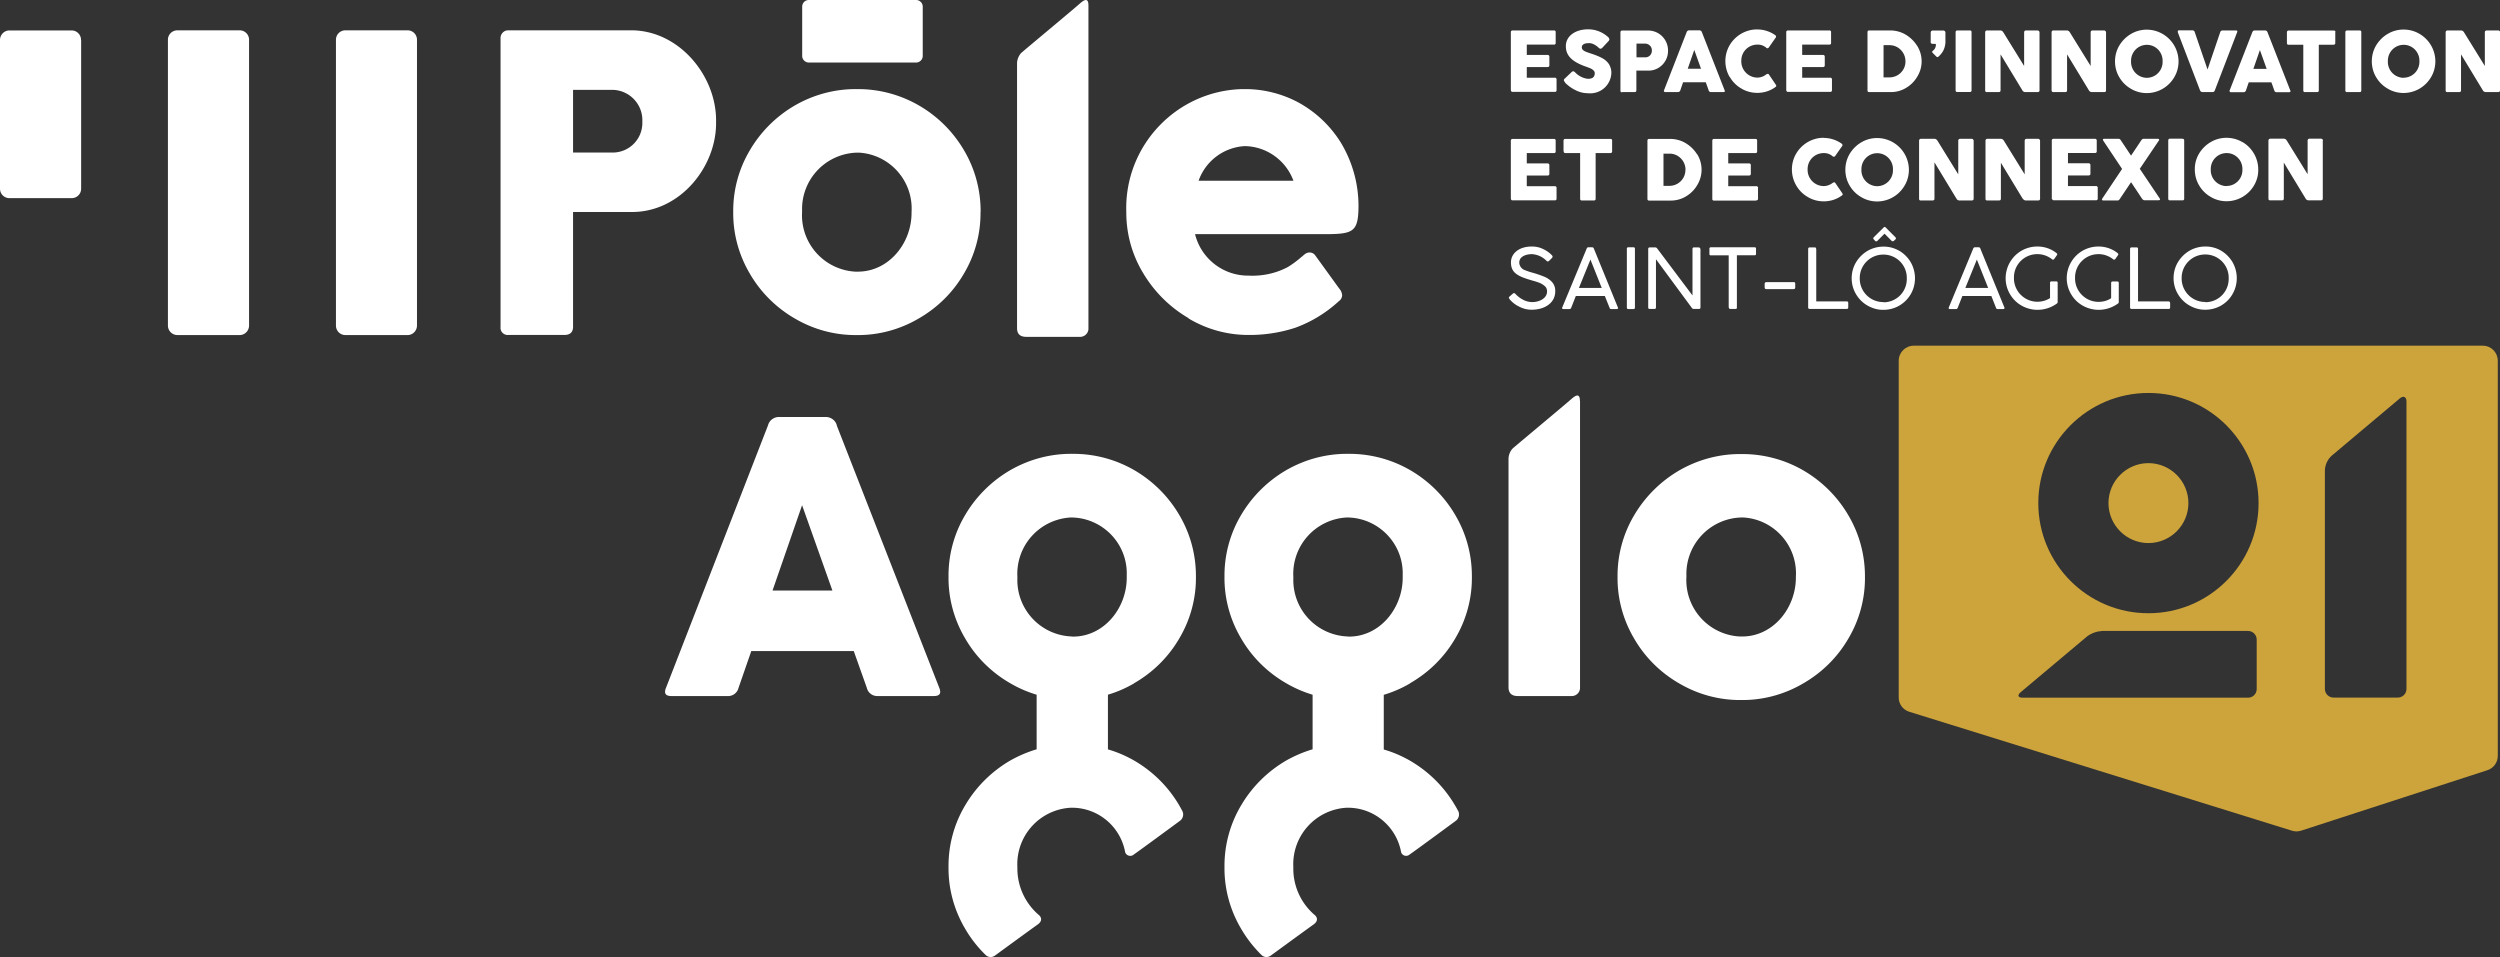 <svg xmlns:xlink="http://www.w3.org/1999/xlink" xmlns="http://www.w3.org/2000/svg" width="225.85" height="86.46" viewBox="0 0 225.85 86.46"><rect x="0" y="0" width="225.85" height="86.46" fill="#333333" stroke="none"/><path d="M197.7 45.45c0 1.99-1.62 3.61-3.61 3.61-1.99 0-3.61-1.62-3.61-3.61 0-1.99 1.62-3.61 3.61-3.61 1.99 0 3.61 1.62 3.61 3.61Zm27.95-12.86v35.7c0 .59-.38 1.11-.94 1.29l-16.82 5.46c-.14.04-.28.07-.42.07-.14 0-.27-.02-.4-.06L172.48 64.3c-.57-.18-.96-.7-.95-1.3V32.59c0-.75.61-1.36 1.36-1.36h51.41c.75 0 1.35.61 1.35 1.36Zm-21.78 25.19c0-.43-.35-.78-.78-.78h-13.17c-.5.03-.98.2-1.38.5l-5.99 5.03c-.33.28-.25.5.18.5h20.36c.43 0 .78-.35.78-.78v-4.47Zm.17-12.33c0-5.49-4.45-9.95-9.95-9.95-5.49 0-9.95 4.45-9.95 9.95 0 5.49 4.45 9.95 9.95 9.95 5.49 0 9.95-4.45 9.95-9.95Zm13.36-9.18c0-.43-.27-.55-.6-.28l-6.17 5.19c-.36.33-.57.79-.6 1.28v19.78c0 .43.35.78.78.78h5.81c.43 0 .78-.35.78-.78V36.26Z" fill="#cda43b"/><path d="M64.69 10.99c.07-4.12-3.38-8.36-7.85-8.25H45.86c-.39.03-.67.37-.64.76v26.01c0 .06-.01.12 0 .18.04.36.37.61.73.57h5.04c.51 0 .78-.25.78-.74V19.15h5.2c4.43.09 7.79-4.08 7.72-8.15Zm-9.26 2.79h-3.66V8.12h3.66c1.49.08 2.65 1.33 2.6 2.83v.1a2.675 2.675 0 0 1-2.6 2.73Zm33.16 5.37c.01-1.96-.5-3.88-1.5-5.57a11.21 11.21 0 0 0-4.07-4.05 10.99 10.99 0 0 0-5.62-1.48c-1.97-.02-3.9.5-5.6 1.48-1.68.98-3.08 2.37-4.06 4.05-1 1.68-1.52 3.61-1.5 5.57-.02 1.96.5 3.88 1.5 5.57.97 1.68 2.38 3.08 4.06 4.05 1.7 1 3.63 1.52 5.6 1.5 1.97.02 3.9-.5 5.6-1.5 1.69-.97 3.1-2.36 4.08-4.05 1-1.68 1.52-3.61 1.5-5.57Zm-11.18 5.39h-.15a5.1 5.1 0 0 1-4.8-5.38v-.15a5.095 5.095 0 0 1 4.97-5.22h.18c2.79.17 4.91 2.57 4.74 5.36.04 2.83-2.09 5.44-4.93 5.39Zm29.95 4.22c1.65.99 3.54 1.51 5.46 1.5 1.42.01 2.84-.21 4.19-.65 1.46-.53 2.8-1.35 3.94-2.4.18-.12.29-.32.3-.53a1.03 1.03 0 0 0-.27-.62l-2.17-3a.611.611 0 0 0-.49-.25.69.69 0 0 0-.44.15c-.09.07-.23.2-.42.35-.35.3-.72.57-1.11.81-1.09.58-2.32.84-3.55.78a4.937 4.937 0 0 1-4.84-3.75h12.23c1.96-.04 2.47-.28 2.53-2.14.08-2.16-.48-4.29-1.59-6.13-.96-1.54-2.3-2.8-3.9-3.66-1.41-.74-2.97-1.14-4.56-1.17h-.51c-5.94.19-10.6 5.16-10.41 11.1-.01 1.96.52 3.88 1.54 5.55 1 1.67 2.41 3.07 4.1 4.05Zm.92-12.43a4.698 4.698 0 0 1 4.17-3.13c1.97.03 3.72 1.28 4.4 3.13h-8.57ZM72.47 5.05V.6c0-.33.26-.6.6-.6h9.69c.33 0 .6.27.6.6v4.45c0 .33-.27.6-.6.6h-9.69c-.33 0-.6-.27-.6-.6Zm64.02 3.11V2.92c-.01-.08.04-.15.12-.17h3.77c.08-.01.15.04.16.12v1c.01.08-.04.15-.12.16h-2.49v.93h1.86c.12 0 .18.06.18.17v.77c0 .11-.06.16-.18.16h-1.86v.96h2.52c.08-.01.15.04.17.12v1c.01.08-.04.15-.12.16h-3.84c-.08.01-.15-.04-.16-.12v-.04Zm4.9-.72c-.07-.08-.11-.14-.11-.2 0-.05.03-.1.07-.13l.65-.62s.07-.05.11-.05c.07 0 .13.04.18.09.31.33.72.54 1.16.59.47 0 .62-.2.62-.52 0-.19-.2-.34-.4-.43-.11-.04-.23-.09-.37-.14-1.24-.43-1.84-.98-1.84-1.84-.02-.91.84-1.55 2.03-1.54.68 0 1.33.27 1.82.73.04.05.07.1.08.17 0 .07-.04.13-.09.18l-.57.61s-.07.06-.12.06c-.08 0-.15-.04-.2-.1-.16-.15-.34-.27-.55-.35a.923.923 0 0 0-.37-.05c-.32 0-.59.11-.59.38.02.28.25.37.87.57.34.11.67.24.99.41.24.13.44.31.59.53.15.25.23.53.22.82a1.906 1.906 0 0 1-2 1.82c-.05 0-.1 0-.14-.01-.38 0-.76-.1-1.09-.27-.35-.17-.67-.4-.95-.68Zm5.16.88h1.11c.11 0 .17-.05.17-.16V6.38h1.15c.96-.03 1.72-.83 1.71-1.8.01-.98-.76-1.79-1.73-1.82h-2.43c-.08 0-.15.08-.14.17v5.28c0 .08.08.14.16.13Zm1.29-4.38h.81c.33.02.59.29.58.62v.02c0 .33-.25.6-.58.6h-.81V3.93Zm2.49 4.29c0 .06.04.09.12.09h1.12c.11 0 .2-.06.23-.16l.25-.73h2.05l.26.73c.02.1.12.17.22.16h1.12c.08 0 .12-.03.12-.09 0-.03 0-.05-.02-.08l-2.05-5.24a.237.237 0 0 0-.23-.17h-.92c-.11 0-.2.07-.23.17l-2.04 5.24s-.02.05-.02.08Zm2.73-3.72.61 1.7h-1.2l.59-1.7Zm3.2 2.45c-.26-.44-.39-.94-.39-1.44 0-.51.13-1 .39-1.44.25-.43.62-.79 1.05-1.04.44-.25.94-.39 1.44-.38.58 0 1.15.18 1.63.52.04.03.07.08.07.13 0 .02 0 .05-.02.07l-.65.93s-.06.06-.1.05c-.05 0-.09-.02-.12-.05a1.17 1.17 0 0 0-.8-.28c-.8 0-1.45.64-1.45 1.44v.04c-.02.8.61 1.47 1.41 1.5h.04c.28 0 .56-.1.78-.27.05-.04.1-.06.16-.07.05 0 .09.03.11.07l.61.9s.05.07.05.11c0 .04-.04.09-.1.13-.47.34-1.04.51-1.61.51-.51 0-1.01-.13-1.44-.39-.44-.25-.8-.61-1.05-1.05Zm5.11 1.2V2.92c-.01-.08.04-.15.12-.17h3.77c.08-.01.15.04.16.12v1c.01.08-.04.15-.12.16h-2.49v.93h1.86c.12 0 .18.06.18.17v.77c0 .11-.06.16-.18.16h-1.86v.96h2.52c.08-.01.15.04.17.12v1c.01.08-.04.15-.12.16h-3.84c-.08.01-.15-.04-.16-.12v-.04Zm11.83-4.01c-.26-.42-.62-.77-1.04-1.02-.4-.24-.87-.37-1.34-.38h-1.99c-.08.01-.13.09-.12.17V8.2c.01.08.08.13.16.12h1.95c.49 0 .97-.13 1.39-.39.42-.25.77-.61 1.01-1.03.25-.41.38-.88.38-1.36 0-.49-.14-.98-.4-1.4Zm-1.06 1.41c0 .8-.66 1.44-1.46 1.43h-.52V4.08h.54c.8 0 1.44.66 1.44 1.46v.02Zm2.28-1.78v-.79c0-.17.07-.23.19-.23h.93c.1-.01.2.06.21.16v.71c.02.32-.05.64-.18.92-.11.21-.26.4-.43.55-.03.03-.07.05-.11.06-.03 0-.06-.02-.09-.04l-.34-.34s-.04-.05-.05-.08c0-.07.08-.13.09-.13.16-.13.25-.33.25-.53 0-.05-.02-.08-.06-.08h-.24c-.11 0-.18-.07-.18-.2Zm2.25 4.42V2.92c-.01-.08.04-.15.12-.17h1.16c.08-.01.15.04.16.12v5.28c.01.08-.04.15-.12.16h-1.16c-.08.01-.15-.04-.16-.12Zm2.67 0V2.92c0-.09.06-.16.14-.17h1.23c.11 0 .21.07.27.17l1.88 3.04V2.92c0-.09.06-.16.15-.17h1.06c.09 0 .17.07.18.17v5.24c0 .11-.06.16-.18.16h-1.1c-.11 0-.22-.06-.27-.16l-1.97-3.25v3.25c0 .11-.06.16-.18.16h-1.05c-.08.01-.15-.04-.16-.12Zm6 0V2.92c0-.09.06-.16.14-.17h1.24c.11 0 .21.07.27.17l1.88 3.04V2.92c0-.09.06-.16.15-.17h1.06c.09 0 .17.07.18.17v5.24c0 .11-.06.16-.18.16h-1.1c-.11 0-.22-.06-.27-.16l-1.97-3.25v3.25c0 .11-.06.16-.18.16h-1.05c-.08.01-.15-.04-.16-.12Zm7.17-.18c.43.26.93.39 1.43.39a2.88 2.88 0 0 0 2.48-1.43c.26-.43.39-.93.39-1.43a2.88 2.88 0 0 0-2.87-2.87c-.5 0-1 .13-1.43.39-.43.25-.79.61-1.05 1.04-.26.44-.39.93-.39 1.44 0 .5.13 1 .39 1.43.25.43.61.79 1.05 1.04Zm1.43-3.97h.06c.79.03 1.4.7 1.37 1.49v.06c0 .79-.64 1.43-1.43 1.43h-.04a1.44 1.44 0 0 1-1.38-1.49v-.05c0-.79.63-1.44 1.43-1.44Zm2.82-1.14s-.02-.05-.02-.08c0-.06.04-.09.12-.09h1.2c.11 0 .2.07.22.18l1.15 3.36 1.14-3.36c.02-.1.12-.17.22-.17H202c.08 0 .12.03.12.09 0 .03 0 .06-.02.08l-2.01 5.24c-.03.1-.12.17-.23.16h-.88c-.1 0-.2-.07-.23-.16l-2.01-5.25Zm4.67 5.33c0 .06.04.09.12.09h1.12c.11 0 .2-.06.23-.16l.25-.73h2.05l.26.73c.02.1.12.17.22.16h1.12c.08 0 .12-.03.12-.09 0-.03 0-.05-.02-.08l-2.05-5.24a.237.237 0 0 0-.23-.17h-.92c-.11 0-.2.07-.23.17l-2.04 5.24s-.02.05-.02.08Zm2.73-3.72.61 1.7h-1.2l.59-1.7Zm6.81-1.64v.99c.01.08-.04.15-.12.17h-1.37v4.12c.01.08-.04.15-.12.16h-1.12c-.08.01-.15-.04-.16-.12V4.04h-1.32c-.08.01-.15-.04-.16-.12v-.99c-.01-.08.04-.15.12-.17h4.11c.08-.01.15.04.16.12Zm2.35 0v5.28c.01.08-.04.15-.12.16h-1.16c-.08.01-.15-.04-.16-.12V2.92c-.01-.08.04-.15.12-.17h1.16c.08-.01.15.04.16.12Zm5.26.18c-.44-.26-.93-.39-1.44-.39-.5 0-1 .13-1.43.39-.43.25-.79.61-1.05 1.04-.26.44-.39.93-.39 1.44 0 .5.13 1 .39 1.43.25.43.61.79 1.05 1.04.43.26.93.39 1.43.39a2.88 2.88 0 0 0 2.48-1.43c.26-.43.39-.93.39-1.43a2.88 2.88 0 0 0-1.43-2.48Zm-1.44 3.97h-.04a1.44 1.44 0 0 1-1.38-1.49v-.05c0-.79.63-1.44 1.43-1.44h.05c.79.03 1.4.7 1.37 1.49v.05c0 .79-.64 1.43-1.43 1.43Zm8.71-4.11v5.24c0 .11-.06.16-.18.16h-1.1c-.11 0-.22-.06-.27-.16l-1.97-3.25v3.25c0 .11-.06.16-.18.16h-1.05c-.08.01-.15-.04-.16-.12V2.92c0-.09.06-.16.15-.17h1.24c.11 0 .21.07.27.17l1.88 3.04V2.92c0-.09.06-.16.15-.17h1.06c.09 0 .17.07.18.17Zm-89.36 15.04v-5.24c-.01-.08.04-.15.12-.17h3.77c.08-.01.15.04.16.12v1c.01.08-.04.15-.12.16h-2.49v.93h1.86c.12 0 .18.06.18.17v.77c0 .11-.06.16-.18.16h-1.86v.96h2.52c.08-.01.15.04.17.12v1c.01.08-.04.15-.12.16h-3.84c-.08.01-.15-.04-.16-.12v-.04Zm4.76-4.29v-.95c-.01-.08.04-.15.12-.17h4.11c.08-.01.15.04.16.12v.99c.01.08-.04.15-.12.17h-1.37v4.12c.01.08-.04.15-.12.16h-1.12c-.08.01-.15-.04-.16-.12v-4.16h-1.32c-.08.01-.15-.04-.16-.12v-.04Zm12.07.28c-.26-.42-.62-.77-1.04-1.02-.4-.24-.87-.37-1.34-.38h-1.99c-.08.01-.13.09-.12.17V18c.01.08.08.13.16.12h1.95c.49 0 .97-.13 1.39-.39.42-.25.77-.61 1.01-1.03a2.665 2.665 0 0 0-.01-2.76Zm-1.06 1.41c0 .8-.66 1.44-1.46 1.43h-.52v-2.91h.55c.8 0 1.44.66 1.44 1.46v.02Zm6.39 2.76h-3.8c-.08.01-.15-.04-.16-.12v-5.28c-.01-.08.04-.15.12-.17h3.77c.08-.01.15.04.16.12v1c.01.08-.04.15-.12.16h-2.49v.93h1.86c.12 0 .18.06.18.17v.77c0 .11-.06.16-.18.16h-1.86v.96h2.52c.08-.01.16.04.17.12v1c.01.08-.04.15-.12.16h-.04Zm6.1-5.66c.58 0 1.15.18 1.63.52.04.03.07.08.07.13 0 .03 0 .05-.02.07l-.65.93s-.06.05-.11.05-.09-.02-.12-.05a1.17 1.17 0 0 0-.8-.28c-.8 0-1.45.64-1.45 1.44v.04c-.02.8.61 1.47 1.41 1.5h.04c.28 0 .56-.1.79-.27.05-.04.1-.06.16-.07.05 0 .09.03.11.07l.61.9s.05.07.05.11c0 .04-.04.09-.1.13-.47.34-1.04.51-1.61.51-.51 0-1.01-.13-1.44-.39-.44-.25-.8-.61-1.05-1.05-.26-.44-.39-.94-.39-1.44 0-.51.13-1 .39-1.44.25-.43.62-.79 1.05-1.04.44-.25.94-.39 1.44-.38Zm3.4 5.35c.43.26.93.39 1.43.39a2.88 2.88 0 0 0 2.48-1.43c.26-.43.39-.93.39-1.43a2.88 2.88 0 0 0-2.87-2.87c-.5 0-1 .13-1.43.39-.43.25-.79.61-1.05 1.04-.26.44-.39.93-.39 1.44 0 .5.13 1 .39 1.43.25.43.61.79 1.05 1.04Zm1.43-3.97h.06c.79.03 1.4.7 1.37 1.49v.06c0 .79-.64 1.43-1.43 1.43h-.04a1.44 1.44 0 0 1-1.38-1.49v-.05c0-.79.63-1.44 1.43-1.44Zm5.18.86v3.25c0 .11-.06.16-.18.16h-1.05c-.08.01-.15-.04-.16-.12v-5.28c0-.09.06-.16.15-.17h1.24c.11 0 .21.07.27.17l1.88 3.04v-3.04c0-.09.06-.16.15-.17h1.06c.09 0 .17.07.18.17v5.24c0 .11-.06.16-.18.16h-1.1c-.11 0-.22-.06-.27-.16l-1.97-3.25Zm7.97 3.25-1.97-3.25v3.25c0 .11-.06.16-.18.16h-1.05c-.08.01-.15-.04-.16-.12v-5.28c0-.09.06-.16.15-.17h1.24c.11 0 .21.07.27.17l1.88 3.04v-3.04c0-.09.06-.16.15-.17h1.06c.09 0 .17.07.18.17v5.24c0 .11-.06.16-.18.16h-1.1c-.11 0-.22-.06-.27-.16Zm2.63.04v-5.28c-.02-.08.04-.15.12-.17h3.77c.08-.01.15.04.17.12v1c.01.08-.04.15-.12.16h-2.48v.93h1.85c.12 0 .18.06.18.17v.77c0 .11-.06.16-.18.16h-1.85v.96h2.52c.08-.01.15.04.17.12v1c.01.08-.04.15-.12.16h-3.84c-.08.01-.15-.04-.16-.12Zm7.16-1.53-1 1.49c-.09.14-.13.16-.24.16h-1.27c-.07 0-.12-.03-.12-.08 0-.03.02-.06.03-.09l1.79-2.68-1.7-2.55s-.03-.06-.03-.09c0-.05.03-.08.1-.08h1.3c.11 0 .16.04.24.17l.9 1.35.9-1.35c.08-.12.14-.17.24-.17h1.28c.07 0 .12.04.12.09 0 .03 0 .05-.03.07l-1.72 2.55 1.8 2.68s.03.05.03.08c0 .05-.05.08-.12.08h-1.28c-.1 0-.16-.05-.24-.16l-.99-1.49Zm4.64-3.92c.08-.01.15.04.16.12v5.28c.01.08-.04.15-.12.16h-1.16c-.08.01-.15-.04-.16-.12V12.7c-.01-.08.04-.15.12-.17h1.16Zm5.42.3c-.44-.26-.93-.39-1.44-.39-.5 0-1 .13-1.43.39-.43.25-.79.61-1.05 1.04-.26.44-.39.93-.38 1.44 0 .5.13 1 .39 1.43.25.43.61.79 1.05 1.04.43.26.93.39 1.43.39a2.88 2.88 0 0 0 2.48-1.43c.26-.44.39-.93.38-1.44a2.88 2.88 0 0 0-1.43-2.48Zm-1.44 3.97h-.04a1.44 1.44 0 0 1-1.38-1.49v-.05c0-.79.63-1.44 1.43-1.44h.06c.79.03 1.4.7 1.37 1.49v.05c0 .79-.64 1.43-1.43 1.43Zm8.7-4.11v5.24c0 .11-.06.16-.18.16h-1.1c-.11 0-.22-.06-.27-.16l-1.97-3.25v3.25c0 .11-.06.16-.18.16h-1.05c-.08.01-.15-.04-.16-.12V12.7c0-.09.06-.16.15-.17h1.24c.11 0 .21.07.27.17l1.88 3.04V12.7c0-.09.06-.16.15-.17h1.06c.09 0 .17.07.18.17Zm-73.45 14.34s-.07-.09-.08-.14c0-.04.02-.07.05-.1l.33-.29s.05-.03.08-.03c.06 0 .11.04.14.08.2.21.43.39.69.52.26.14.55.21.84.21.59 0 1.34-.32 1.32-.99 0-.17-.07-.34-.2-.45-.14-.12-.29-.22-.46-.29-.18-.07-.39-.14-.65-.21l-.2-.06c-1.26-.37-1.73-.72-1.75-1.55-.02-.83.72-1.48 1.9-1.47.34 0 .68.07.99.22.31.14.59.34.82.58.03.03.05.08.05.12 0 .04-.02.08-.05.11l-.28.28s-.05.03-.09.04c-.06 0-.12-.04-.16-.09-.35-.34-.8-.54-1.28-.57-.53 0-1.16.2-1.15.78.02.33.26.61.58.69.22.09.44.16.67.22.35.1.7.22 1.04.36.26.11.49.27.68.48.19.22.29.51.28.8.02 1.07-.95 1.7-2.15 1.69-.37 0-.73-.09-1.05-.25-.35-.16-.66-.39-.91-.68Zm9.78.77s0-.04-.02-.06l-2.16-5.29a.16.16 0 0 0-.15-.12h-.35a.16.16 0 0 0-.15.12l-2.2 5.3s-.02.04-.02.07c0 .06.04.09.12.09h.55c.07 0 .13-.05.15-.11l.42-1.07h2.62l.43 1.07c.02.07.07.11.14.11h.51c.07 0 .12-.04.12-.1Zm-3.53-1.8 1.04-2.56 1.02 2.56h-2.05Zm4.93-3.67c.09 0 .13.05.13.14v5.29c0 .1-.04.15-.13.15h-.47c-.09 0-.13-.05-.13-.15v-5.29c-.01-.07.04-.13.1-.14h.5Zm6.05.13v5.3c0 .1-.05.14-.14.14h-.47a.21.21 0 0 1-.18-.11l-3.23-4.38v4.35c0 .1-.05.14-.14.14h-.43c-.09 0-.13-.05-.13-.14v-5.29c0-.07.05-.13.12-.13h.52c.08 0 .14.05.18.11l3.18 4.23v-4.21c0-.07.05-.13.11-.13h.45c.07 0 .13.05.14.12Zm2.55 5.32v-4.72h-1.61a.113.113 0 0 1-.13-.1v-.5c-.01-.06.03-.12.1-.13h3.99c.08 0 .12.04.12.13v.46c0 .09-.04.13-.12.13h-1.61v4.72c.01.06-.03.12-.09.13h-.5c-.06 0-.12-.03-.13-.1v-.03Zm5.87-2.31c.07 0 .13.04.14.11v.39c0 .08-.06.14-.14.14h-2.47c-.08 0-.14-.05-.15-.12v-.36c0-.08.05-.14.13-.15h2.48Zm2.04-2.99v4.74h2.74c.1 0 .15.04.15.13v.42c0 .09-.05.13-.15.13h-3.34c-.06 0-.12-.04-.13-.1v-5.32c0-.07.04-.13.11-.14h.49c.08 0 .12.05.12.14Zm7.5.17a2.76 2.76 0 0 0-1.43-.38c-.5 0-1 .13-1.43.38-.43.25-.79.61-1.05 1.04-.26.44-.39.93-.39 1.44 0 .5.13 1 .39 1.43.25.43.61.79 1.05 1.04.44.25.93.39 1.43.38.5 0 1-.13 1.43-.38.43-.25.79-.61 1.04-1.04.25-.43.38-.93.38-1.43 0-.5-.13-1-.38-1.44-.25-.43-.61-.79-1.03-1.04Zm-1.43 4.63h-.04a2.121 2.121 0 0 1-2.1-2.14v-.03c0-1.18.96-2.13 2.14-2.12h.05c1.17.03 2.09.99 2.06 2.16v.06a2.1 2.1 0 0 1-2.11 2.09Zm.36-6.58.72.72s.05.06.05.1c0 .04-.02.07-.04.09l-.15.14s-.06.04-.09.04a.21.21 0 0 1-.11-.04l-.64-.65-.65.65s-.06.04-.1.05c-.03 0-.06-.02-.09-.04l-.14-.15s-.04-.06-.04-.09c0-.04.02-.07.05-.1l.89-.88s.06-.05.09-.05c.04 0 .07.02.09.05l.15.14Zm8.4 1.75a.16.16 0 0 0-.15-.12h-.35a.16.16 0 0 0-.15.12l-2.2 5.3s-.02.04-.02.07c0 .06.04.09.12.09h.55c.07 0 .13-.05.15-.11l.42-1.07h2.62l.42 1.07c.02.07.07.11.14.11h.51c.07 0 .12-.04.12-.1 0-.02 0-.04-.02-.06l-2.16-5.29Zm-1.36 3.55 1.04-2.56 1.02 2.56h-2.06Zm8.34-.42v1.68c0 .06-.02.12-.07.15-.51.37-1.12.57-1.75.57-.5 0-1-.13-1.44-.38-.44-.25-.8-.61-1.05-1.04-.26-.44-.39-.93-.39-1.44a2.88 2.88 0 0 1 1.43-2.48c.44-.25.93-.38 1.44-.38.62 0 1.23.2 1.72.59.04.03.06.07.07.11 0 .03 0 .05-.02.07l-.26.37s-.06.05-.09.05c-.04 0-.07-.01-.1-.04-.37-.29-.83-.46-1.3-.46-1.17-.02-2.13.92-2.14 2.08v.06c-.02 1.18.92 2.14 2.09 2.16h.02c.41 0 .81-.11 1.15-.33v-1.37c0-.09.04-.14.13-.14h.43c.09 0 .13.05.13.14Zm5.52 0v1.68c0 .06-.02.12-.07.15-.51.37-1.12.57-1.75.57-.5 0-1-.13-1.44-.38-.44-.25-.8-.61-1.05-1.04-.26-.44-.39-.93-.39-1.44a2.88 2.88 0 0 1 1.43-2.48c.44-.25.93-.38 1.44-.38.62 0 1.23.2 1.72.59.04.03.06.07.07.11 0 .03 0 .05-.02.07l-.26.37s-.06.05-.09.05c-.04 0-.07-.01-.1-.04-.37-.29-.83-.46-1.3-.46a2.11 2.11 0 0 0-2.14 2.08v.07c-.02 1.18.92 2.14 2.09 2.16h.02c.41 0 .81-.1 1.15-.33v-1.37c0-.09.04-.14.13-.14h.43c.09 0 .13.05.13.14Zm4.64 1.77v.42c0 .09-.05.13-.15.13h-3.34c-.06 0-.12-.04-.13-.1v-5.32c0-.07.04-.13.11-.14h.49c.08 0 .12.05.12.14v4.74h2.74c.1 0 .15.04.15.13Zm4.61-4.71a2.76 2.76 0 0 0-1.43-.38c-.5 0-1 .13-1.43.38-.43.25-.79.61-1.05 1.04-.26.44-.39.93-.39 1.44 0 .5.13 1 .39 1.43.25.43.61.79 1.05 1.04.44.25.93.39 1.43.38.5 0 1-.13 1.43-.38.43-.25.79-.61 1.03-1.04.25-.43.38-.93.38-1.43 0-.5-.13-1-.38-1.44-.25-.43-.61-.79-1.03-1.04Zm-1.43 4.63h-.04a2.121 2.121 0 0 1-2.1-2.14v-.03c0-1.18.96-2.13 2.14-2.12h.05c1.17.03 2.09.99 2.06 2.16v.06a2.1 2.1 0 0 1-2.11 2.09ZM75.6 38.43c-.12-.46-.55-.77-1.03-.76h-4.15c-.48-.02-.92.29-1.04.76l-9.21 23.7c-.05.11-.08.23-.09.36 0 .27.2.39.57.39h5.05c.48.04.91-.28 1.02-.74l1.15-3.32h9.26l1.18 3.32c.11.46.53.77 1.01.74h5.05c.37 0 .57-.12.57-.39a1.19 1.19 0 0 0-.09-.36l-9.26-23.7Zm-5.81 14.92 2.67-7.71 2.74 7.71h-5.41Zm72.95-17.14v25.87a.75.75 0 0 1-.7.8h-4.93c-.55 0-.83-.27-.83-.79V41.41c.02-.32.14-.63.35-.87.18-.18 4.65-3.89 5.29-4.46.39-.35.81-.62.81.14Zm20.18 6.29a10.99 10.99 0 0 0-5.62-1.48c-1.97-.02-3.9.5-5.6 1.48-1.68.98-3.08 2.37-4.07 4.05-1 1.68-1.52 3.61-1.5 5.57-.02 1.96.5 3.88 1.5 5.57.97 1.68 2.38 3.08 4.07 4.05 1.7 1 3.63 1.52 5.6 1.5 1.97.02 3.9-.5 5.6-1.5 1.69-.97 3.1-2.36 4.08-4.05 1-1.68 1.52-3.61 1.5-5.57.01-1.96-.5-3.88-1.5-5.57-.98-1.68-2.38-3.07-4.06-4.05Zm-5.62 15h-.15a5.1 5.1 0 0 1-4.8-5.38v-.14a5.097 5.097 0 0 1 4.97-5.23h.18c2.79.17 4.91 2.57 4.74 5.36.03 2.83-2.09 5.44-4.93 5.39Zm-54.84 4.22c1.69-.97 3.1-2.36 4.08-4.05 1-1.68 1.52-3.61 1.5-5.57.01-1.96-.5-3.88-1.5-5.57-.98-1.68-2.38-3.07-4.06-4.05A10.99 10.99 0 0 0 96.86 41c-1.97-.02-3.9.5-5.6 1.48-1.68.98-3.08 2.37-4.07 4.05-1 1.68-1.52 3.61-1.5 5.57-.02 1.96.5 3.88 1.5 5.57.97 1.68 2.38 3.08 4.07 4.05.75.44 1.55.79 2.39 1.04v4.93c-.83.25-1.63.59-2.39 1.02-1.68.98-3.08 2.37-4.07 4.05-1 1.68-1.52 3.61-1.5 5.57-.02 1.96.5 3.88 1.5 5.57.51.88 1.14 1.68 1.87 2.39.23.21.57.22.82.04 0 0 3.24-2.37 3.85-2.8.61-.43.18-.82.13-.86a5.533 5.533 0 0 1-1.95-4.33 5.108 5.108 0 0 1 4.82-5.37h.15c2.35.02 4.35 1.71 4.77 4.03.09.25.37.38.62.29.06-.02.11-.05.15-.09.38-.25 4.18-3.05 4.18-3.05.3-.22.38-.65.17-.96-.07-.14-.15-.28-.23-.42-.98-1.68-2.38-3.07-4.06-4.05-.75-.43-1.55-.78-2.39-1.02v-4.94c.83-.25 1.62-.59 2.37-1.03Zm-5.6-4.22a5.095 5.095 0 0 1-4.95-5.24v-.15a5.099 5.099 0 0 1 4.82-5.36h.14c2.79.08 5 2.4 4.92 5.19v.18c.03 2.83-2.09 5.44-4.93 5.39Zm30.53 4.22c1.69-.97 3.1-2.36 4.08-4.05 1-1.68 1.52-3.61 1.5-5.57.01-1.96-.5-3.88-1.5-5.57-.98-1.68-2.38-3.07-4.06-4.05a10.99 10.99 0 0 0-5.62-1.48c-1.97-.02-3.9.5-5.6 1.48-1.68.98-3.08 2.37-4.07 4.05-1 1.68-1.52 3.61-1.5 5.57-.02 1.96.5 3.88 1.5 5.57.97 1.68 2.38 3.08 4.07 4.05.75.44 1.55.79 2.39 1.04v4.93c-.83.25-1.63.59-2.39 1.02-1.68.98-3.08 2.37-4.07 4.05-1 1.68-1.52 3.61-1.5 5.57-.02 1.96.5 3.88 1.5 5.57.51.88 1.14 1.68 1.86 2.39.23.21.57.22.82.04 0 0 3.24-2.37 3.85-2.8.61-.43.18-.82.13-.86a5.492 5.492 0 0 1-1.94-4.33 5.108 5.108 0 0 1 4.82-5.37h.15c2.35.02 4.35 1.71 4.77 4.03a.475.475 0 0 0 .76.2c.38-.25 4.18-3.05 4.18-3.05.3-.22.38-.65.17-.96-.07-.14-.15-.28-.23-.41-.98-1.68-2.38-3.07-4.06-4.05-.75-.43-1.55-.78-2.39-1.02v-4.94c.83-.25 1.62-.59 2.37-1.03Zm-5.6-4.22a5.095 5.095 0 0 1-4.95-5.24v-.15a5.099 5.099 0 0 1 4.82-5.36h.14c2.79.08 5 2.4 4.92 5.19v.18c.03 2.83-2.09 5.44-4.93 5.39ZM91.88 29.62V5.68c.02-.32.14-.62.35-.87.18-.18 4.65-3.89 5.29-4.46.39-.35.81-.62.81.14v29.26c-.04.41-.4.71-.81.68h-4.81c-.55 0-.83-.26-.83-.79ZM37.67 3.59v25.82c0 .47-.38.86-.85.86H31.2c-.47 0-.85-.38-.85-.86V3.59c0-.47.38-.85.85-.85h5.62c.47 0 .85.38.85.85Zm-30.34.02v13.44c0 .47-.38.85-.85.85H.85a.85.85 0 0 1-.85-.85V3.61c0-.47.38-.86.85-.86h5.62c.47 0 .85.38.85.86Zm15.17-.02v25.82c0 .47-.38.86-.85.86h-5.62a.86.86 0 0 1-.86-.86V3.59c0-.47.38-.85.86-.85h5.62c.47 0 .85.38.85.85Z" fill="#fff"/></svg>